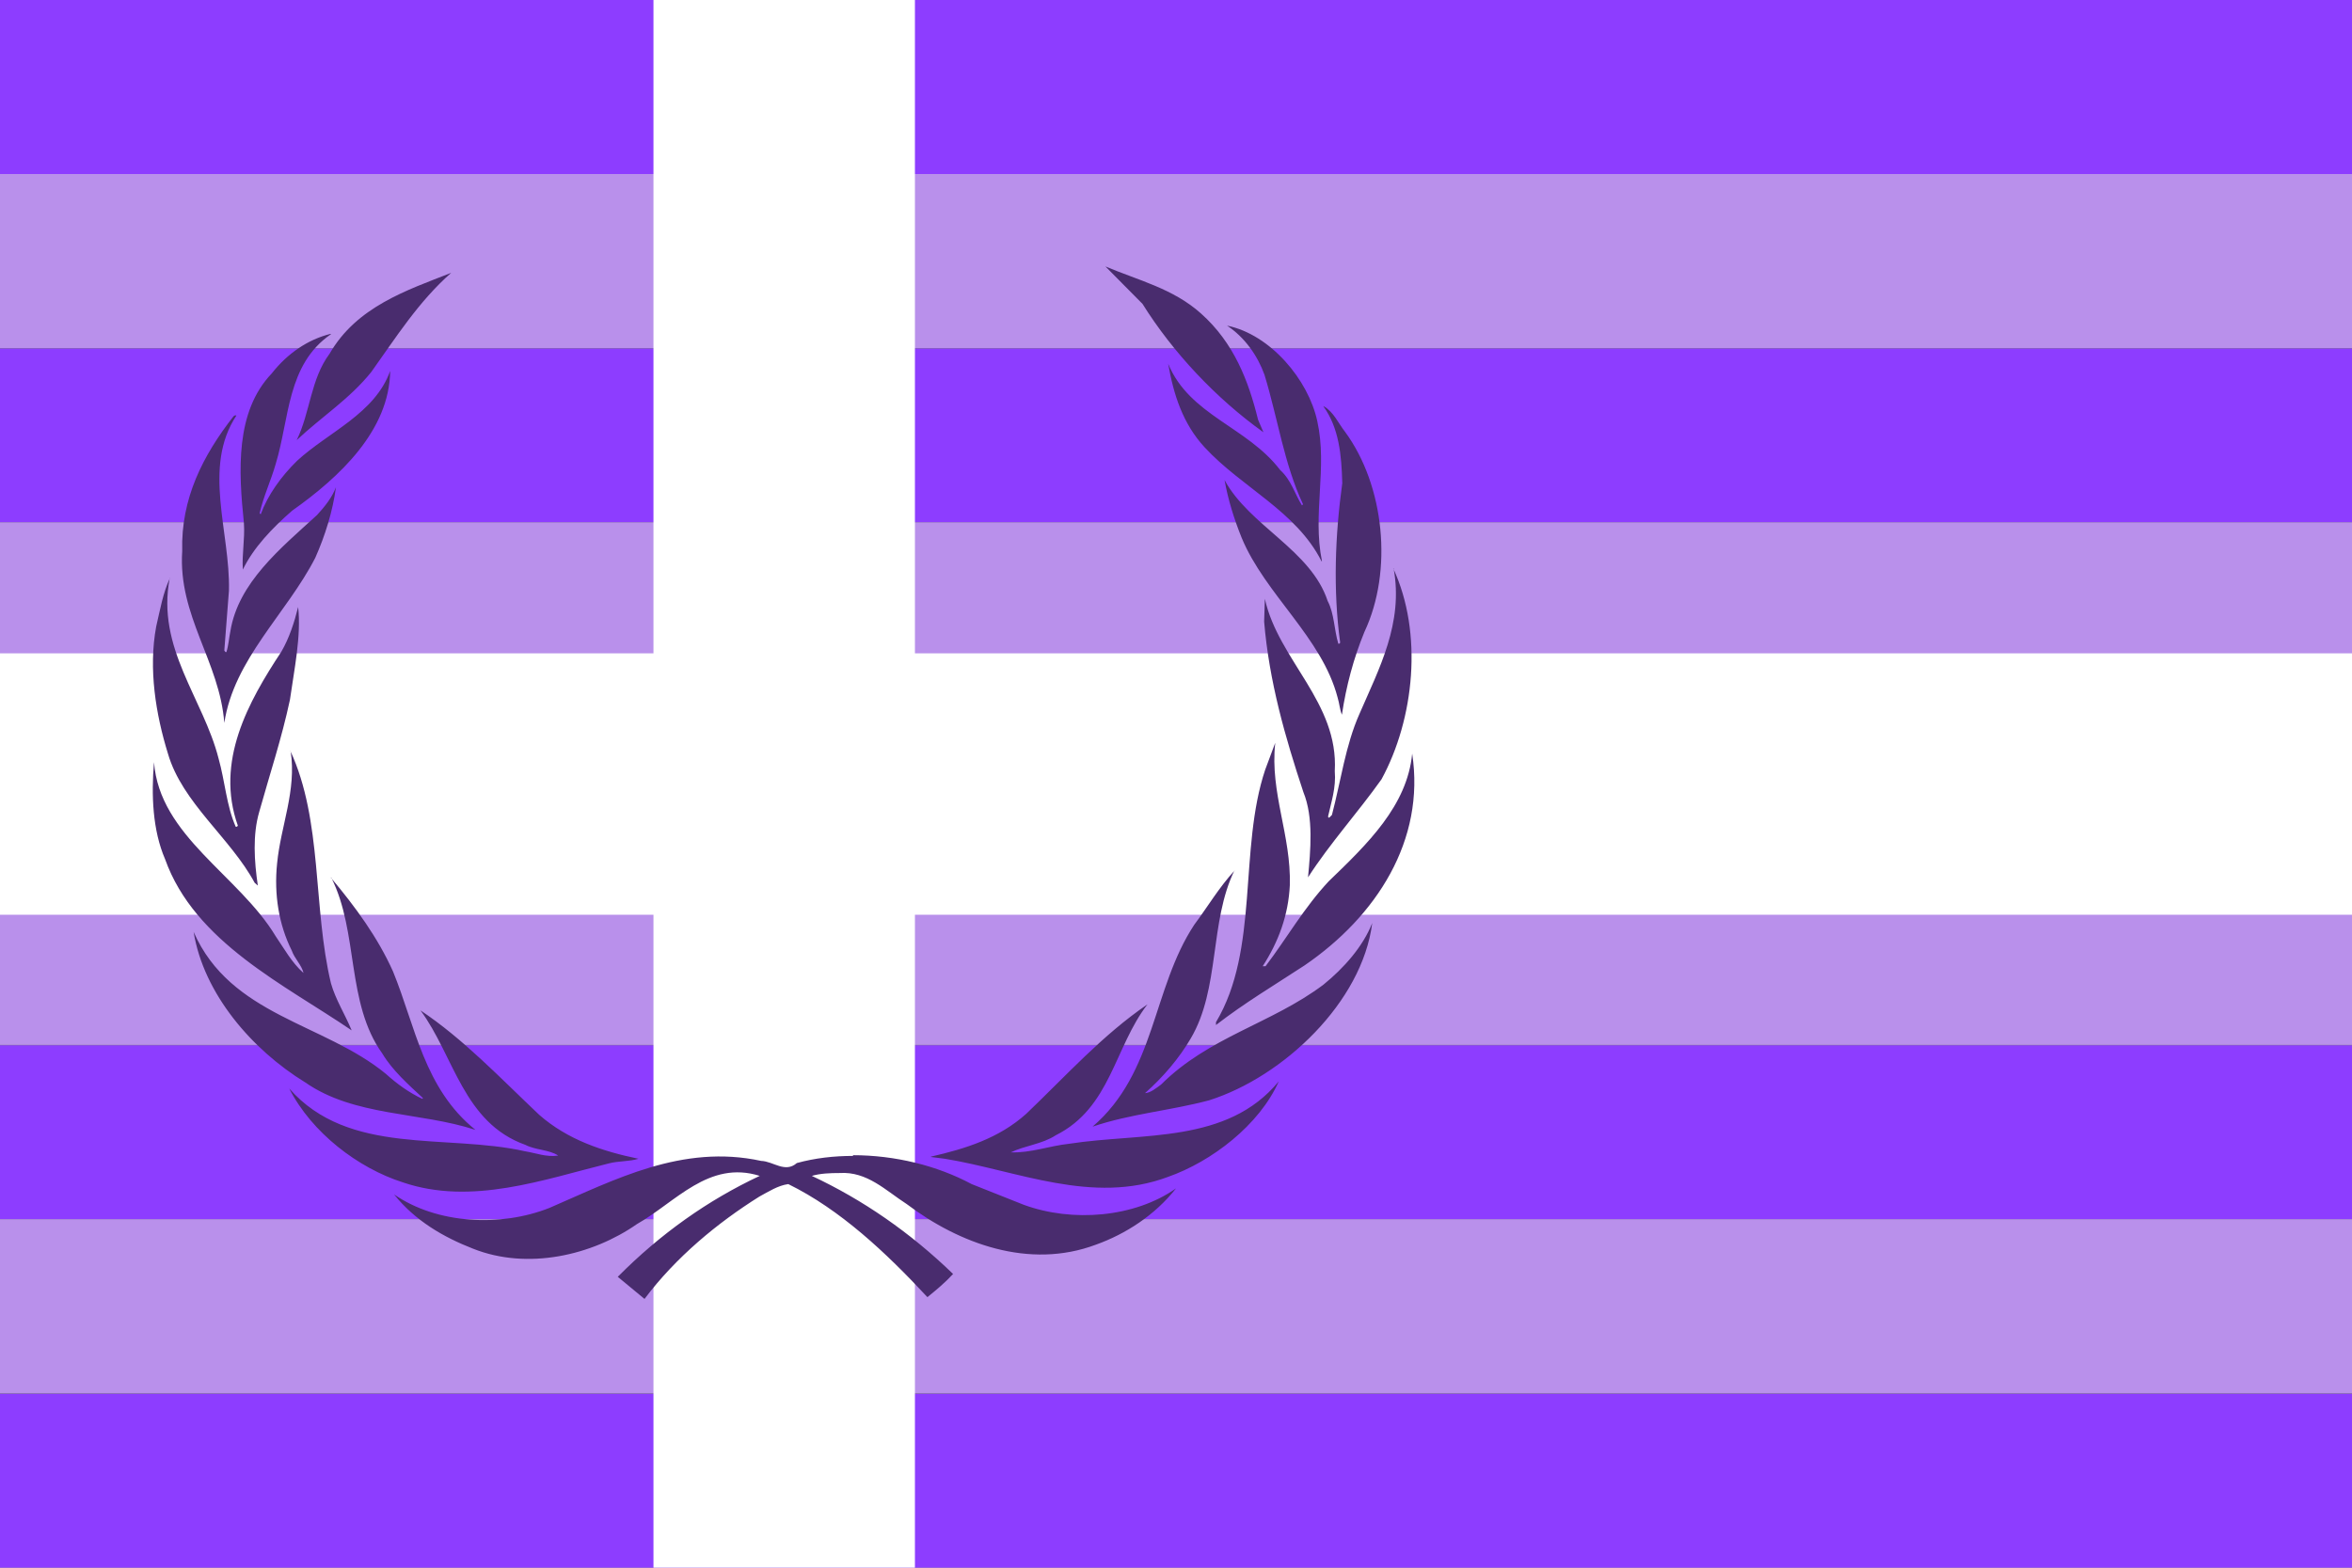 <svg height="400" width="600" xmlns="http://www.w3.org/2000/svg"><rect width="100%" height="100%" fill="#808080" stroke="none"/><path d="m0 0h600v44.4h-600z" fill="#8d3dff"/><path d="m0 44.4h600v44.4h-600z" fill="#b990eb"/><path d="m0 88.9h600v44.4h-600z" fill="#8d3dff"/><path d="m0 133.3h600v44.4h-600z" fill="#b990eb"/><path d="m0 177.8h600v44.4h-600z" fill="#8d3dff"/><path d="m0 222.2h600v44.4h-600z" fill="#b990eb"/><path d="m0 266.7h600v44.4h-600z" fill="#8d3dff"/><path d="m0 311.1h600v44.4h-600z" fill="#b990eb"/><path d="m0 355.6h600v44.4h-600z" fill="#8d3dff"/><path d="m166.7 0h66.7v400h-66.7z" fill="#fff"/><path d="m0 166.7h600v66.7h-600z" fill="#fff"/><path d="m90.1-123.1 10.4 10.5c8.5 13.6 20.6 26.5 33.9 36l-1.5-3.5c-2.7-11-6.8-21.6-16-29.8-7.8-7-17.6-9.3-26.8-13.2zm-183.4 1.8c-12.5 4.9-26.5 9.5-34.1 22.7-5.3 7.1-5.4 16.4-9.2 24.2 6.9-6.5 14.8-11.5 20.9-19.1 6.8-9.5 13.2-19.7 22.4-27.8zm217.5 14.8c5 3.3 8.6 8.5 10.5 13.8 3.7 12.1 5.5 25 10.8 36.3l-.3.3c-2-3.2-3-7.1-6.1-9.9-9.3-12.2-25.4-15.3-31.4-29.8 1.5 8.6 4.1 16.8 10.2 23.4 10.4 11.3 25.7 17.9 32.8 32l.1-.1c-2.7-13.3 1.6-26.1-1.3-39.2-2.5-11.6-13.1-24.3-25.3-26.8zm-251.3 2.3c-6.4 1.6-12.1 5.5-16.5 11.1-10.3 10.8-9.3 27.4-7.8 42 .3 4.5-.6 8.8-.3 13 3-6.2 8.3-11.7 13.8-16.5 13.3-9.4 27.3-22.5 27.5-39.2-4.3 12-17.3 17.1-26.1 25.2-4.5 4.4-8.2 9.6-10.2 15l-.3-.3c1.1-4.8 3.2-9.2 4.5-13.8 3.9-12.7 3.1-27.9 15.5-36.4zm278.3 20.3c4.4 6.1 5.1 13.7 5.3 21.6-2 14.5-2.6 29.9-.6 44.6 0 .3-.2.4-.5.4-1.2-3.9-1.1-8.4-3-12-4.7-14.3-21.9-21-28.9-33.9 1 5.6 2.7 11 4.8 16.2 6.6 15.9 22.5 27.9 26.9 44.8.5 1.6.6 3.4 1.2 4.8 1.2-8.1 3.3-15.9 6.3-23.2 8.1-17.2 5.6-41.1-5.4-56.1-1.9-2.4-3.2-5.6-6-7.2zm-305 2.5c-.2.1-.3.2-.5.3-8.6 11-14.8 23.1-14.4 37.8-1.2 18.2 10.5 31 11.8 48.2 2.7-17.9 17.5-30.7 25.5-46.3 2.8-6.3 4.9-13.1 5.8-19.8-1.1 2.9-3.1 5.4-5.3 7.8-10.3 9.4-22.1 19-24.3 32.6-.4 1.9-.5 3.9-1.1 5.8-.4.2-.4-.3-.6-.4l1.3-16.8c.4-16.4-7.5-34.6 2.1-49.1-.1 0-.2 0-.2 0zm324.7 43c2.8 15.3-4.1 28.1-9.6 40.8-3.9 8.8-5.2 18.8-7.7 28.3l-.8.8-.3-.3c.9-4.1 2.3-8.1 1.9-12.8 1.1-19.3-15.8-31.1-19.6-48.3l-.2 6.4c1.4 16.8 5.9 32.4 11 47.8 2.9 7.1 2 16.4 1.3 23.9 6.1-9.5 14-18.2 20.6-27.5 9.2-16.9 11.7-41 3.3-59.1zm-343 2.6c-2 4.2-2.8 9-3.9 13.7-2.2 11.9-.1 24.6 3.3 35.6 4 13.8 17.5 23.6 24.3 36.2l.9.8c-1-6.8-1.5-14.2.4-20.7 2.9-10.4 6.3-20.6 8.6-31.4 1.2-8.5 3.2-17.9 2.3-26-1.1 4.4-2.5 8.7-4.7 12.5-9.3 14.1-18.6 30.8-12.2 48.8-.1.2-.4.4-.6.3-2.6-5.9-3-12.7-4.8-19.1-4.3-16.9-17.5-31-13.7-50.6zm309.8 46.3-2.8 7.5c-7.5 22.4-1.6 50.4-13.8 70.8v.8c8-6.2 16.4-11.2 24.8-16.7 20.2-13.8 33.9-35.1 30.2-59.4-1.4 14.6-12.5 25.3-23.4 35.8-7 7.5-11.7 15.9-17.7 23.8h-.8c4.4-6.8 7.2-14.3 7.6-22.7.4-14-5.6-25.9-4.1-39.8zm-276 2.3c1.7 11.1-2.8 21-3.8 31.5-.9 8.7.5 17.2 4.1 24.4.8 2.3 2.8 4.1 3.3 6.3-3.3-2.9-5.4-6.8-7.8-10.3-10.3-17.1-32.6-28.1-34.1-48.8-.8 9.2-.4 19.1 3.1 27.2 8.3 23.3 33.7 35.3 52.3 48-1.8-4.4-4.5-8.6-5.8-13.2-5.1-21.2-2.3-45.6-11.4-65.2zm264.6 33.5c-4.4 4.8-7.5 10.1-11.3 15.2-11.8 17.9-10.8 41.4-28.5 56.6 10.5-3.6 21.9-4.5 32.7-7.4 20.8-6.6 42.9-27.5 45.7-49.7-2.6 6.6-7.9 12.6-13.7 17.3-14.5 10.9-32.1 14.6-45.5 28-1.4 1-2.9 2.3-4.5 2.4 5-4.4 9.6-9.8 12.8-15.3 8.3-14 5.2-32.7 12.3-47.2zm-253.2 2c7.7 15.3 4.1 35.1 14.3 49.3 2.8 4.7 7.4 8.8 11.4 12.5l-.2.2c-3.6-1.7-7-4.1-10.2-7-17.4-14.3-43.5-16.2-53.9-39.8 2.8 17.3 16.3 33 31.3 42.2 13.8 9.6 32.1 8.2 47.7 13.3-14.4-11.6-16.8-29-23.1-44.4-4.2-9.4-10.5-18.1-17.5-26.4zm228.8 35.5c-12.6 8.6-22.6 19.8-34 30.7-7.7 6.9-17.1 9.8-26.7 12v.1l3.9.5c20.2 3.3 41.4 13 62.5 5.1 12.3-4.3 25.7-14.6 31.1-26.8-14.5 17.6-38.1 14.3-58.8 17.5-5.6.6-10.7 2.6-16.3 2.4 3.9-1.9 8.8-2.3 12.6-4.8 15.4-7.7 16.4-24.7 25.7-36.7zm-203.8 1.7c9.4 12.7 12 31.5 29.4 37.7 2.9 1.5 6.6 1.3 9.2 3-3.3.5-6.2-.7-9.3-1.2-22.2-5-49.4 1.4-66.1-17.6 6.3 12.4 19.3 22.3 31.8 26.3 19.3 6.6 39.6-.8 57.8-5.3 2.6-.7 5.8-.5 8.3-1.3-10.1-2.1-19.8-5.3-27.8-12.3-11.1-10.5-21.3-21.3-33.3-29.3zm121.3 40.8c-5.4 0-10.7.6-15.8 2-3.3 2.9-6.6-.5-10-.6-22.1-4.8-41.1 5.3-59.4 13.2-13.7 5.4-31.5 4.5-43.5-3.8 5.9 7.4 13.9 12 22.1 15.2 15.3 6.1 33.4 1.9 46-6.9 10.8-6.1 20.1-18 34.4-13.5-14.5 6.8-27.8 16.2-39.8 28.3l7.5 6.2c8.8-11.7 20.4-21.3 32.2-28.7 2.6-1.4 5.2-3.1 8.1-3.5 14.5 7.1 27.4 19.2 39 31.7 2.5-2 5.1-4.2 7.2-6.5-12.1-11.7-25.3-20.8-39.6-27.5 2.4-.7 5.1-.8 7.8-.8 7.7-.5 12.9 4.9 18.8 8.7 14.7 11.1 34.3 18.4 53 11.4 8.4-3 16.6-8.3 22.5-15.8-11.6 8.2-29.1 9.6-42.7 4.6l-14.6-5.8c-9.7-5.2-21.5-8.1-33.3-8.1z" fill="#492c6e" transform="matrix(.91 0 0 .91 200 180)"/></svg>